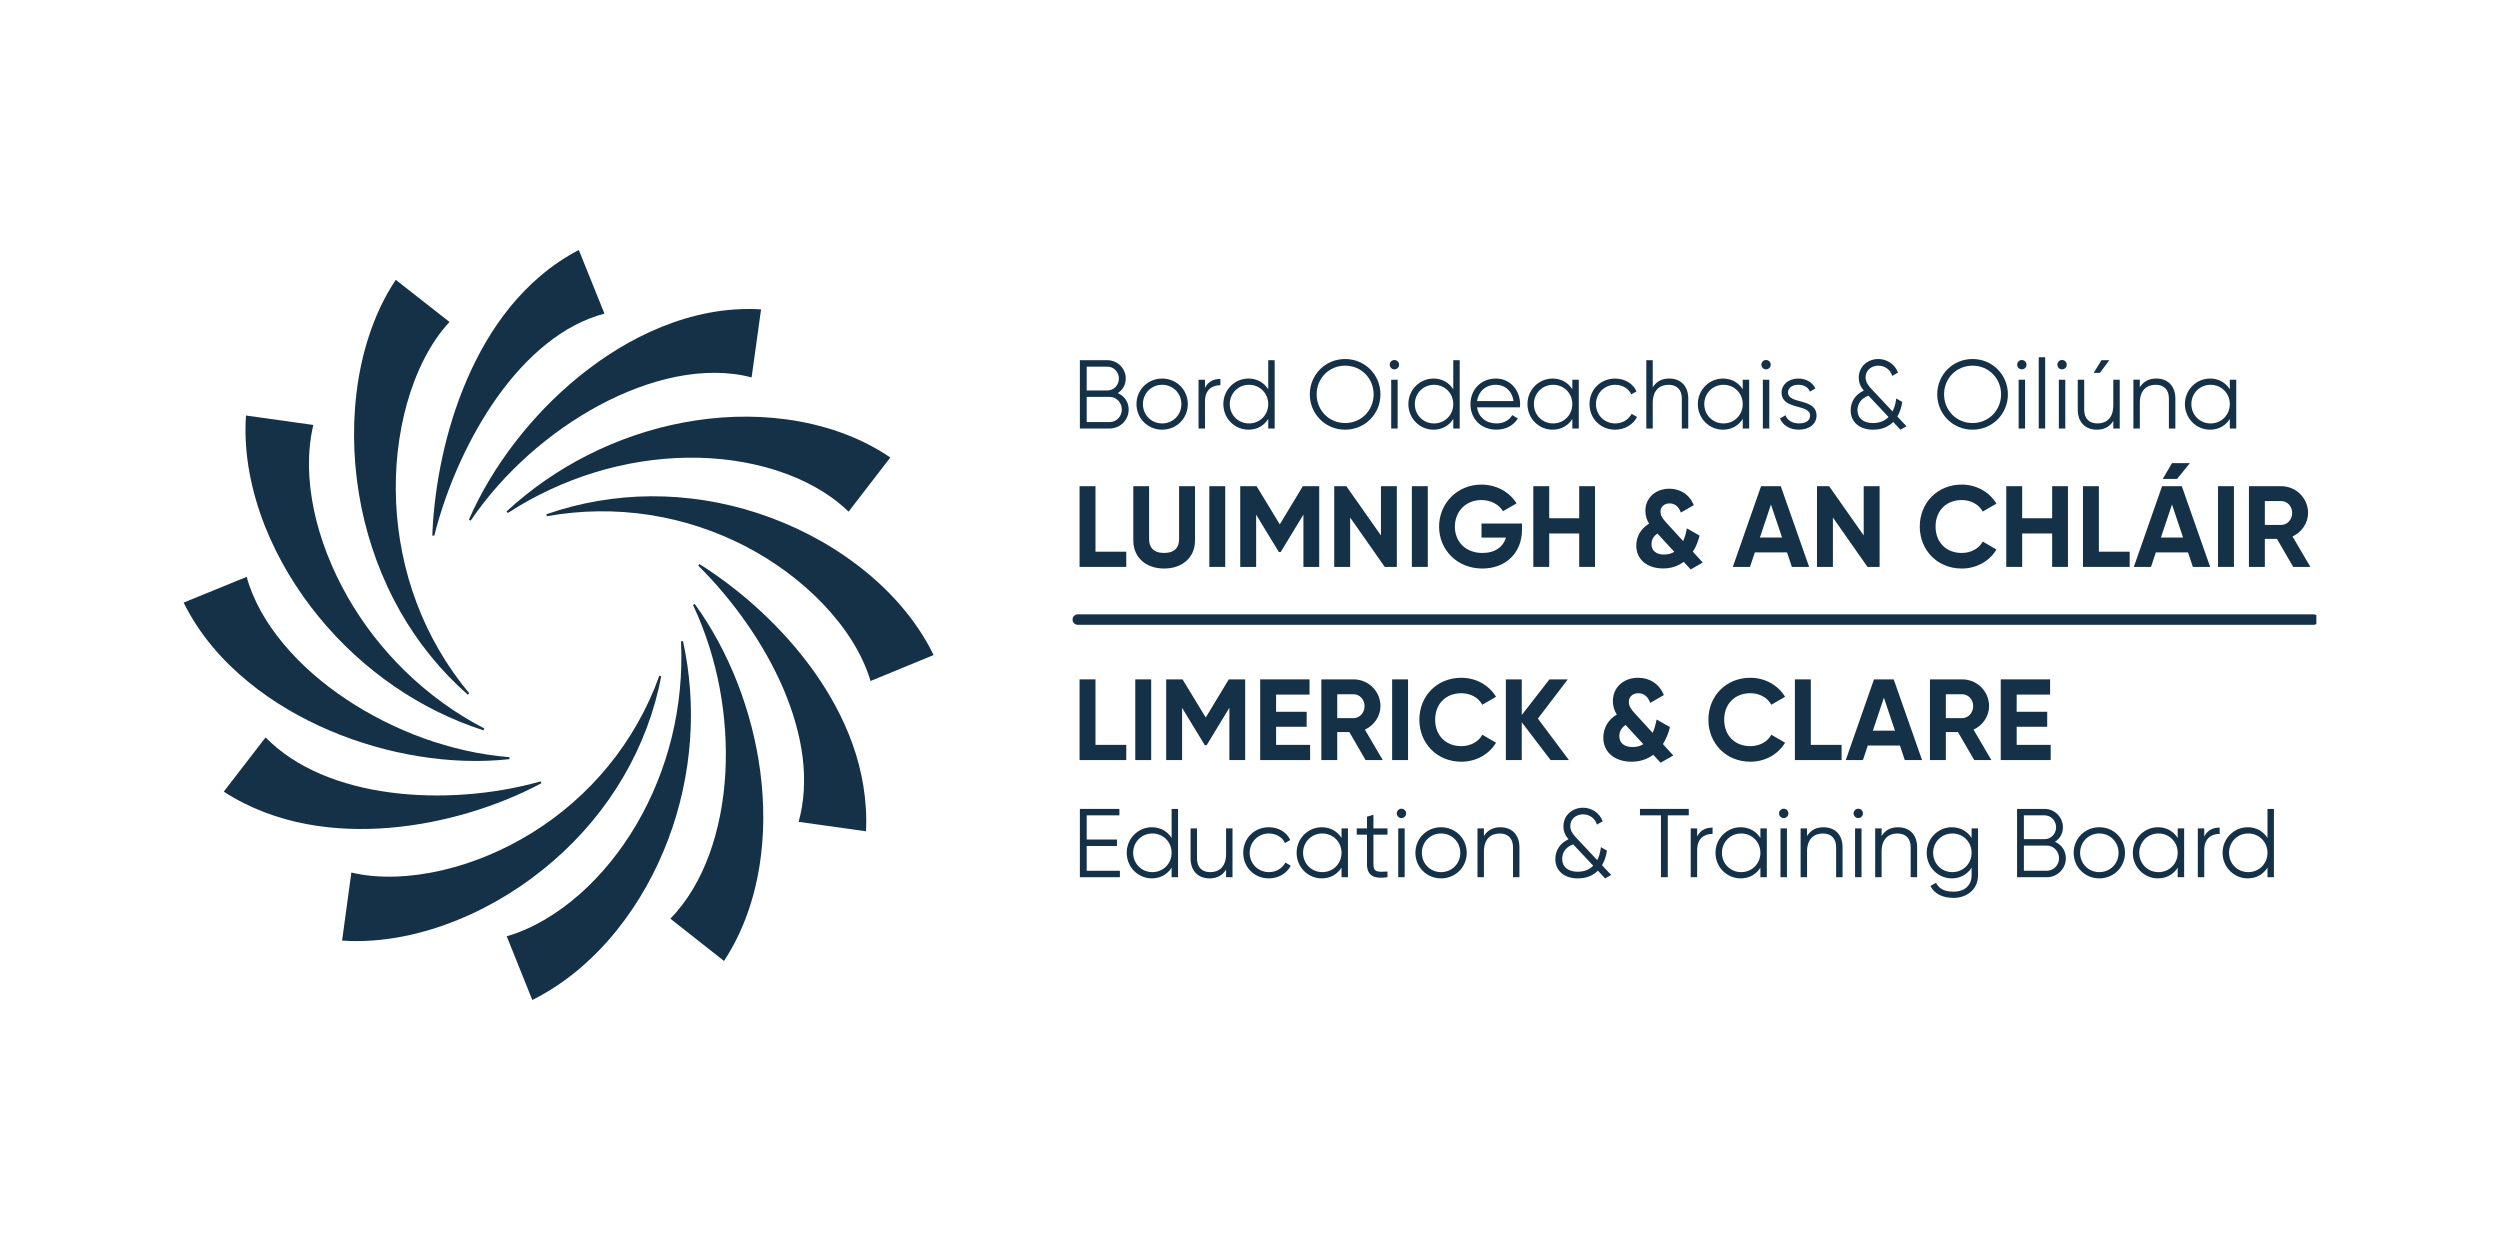 <svg width="160" height="80" viewBox="0 0 160 80" fill="none" xmlns="http://www.w3.org/2000/svg">
<g clip-path="url(#clip0_980_3387)">
<path d="M15.97 30.271C15.754 29.094 15.656 27.86 15.742 26.593L20.054 27.197C19.854 28.027 19.764 28.927 19.773 29.851C19.785 30.773 19.9 31.722 20.097 32.665C20.499 34.555 21.238 36.425 22.23 38.173C24.219 41.67 27.261 44.687 30.995 46.622L30.948 46.742C26.919 45.454 23.205 42.908 20.394 39.47C18.99 37.751 17.803 35.807 16.948 33.655C16.525 32.579 16.19 31.452 15.97 30.271Z" fill="#153147"/>
<path d="M25.59 39.093C26.744 41.136 28.226 42.956 29.942 44.46L30.032 44.37C28.577 42.626 27.442 40.657 26.661 38.579C25.881 36.503 25.45 34.325 25.351 32.157C25.253 29.99 25.484 27.828 26.048 25.816C26.331 24.811 26.7 23.844 27.156 22.956C27.609 22.068 28.155 21.26 28.768 20.607L25.329 17.909C24.559 19.061 24.017 20.271 23.618 21.491C23.213 22.712 22.96 23.947 22.812 25.179C22.521 27.641 22.653 30.092 23.125 32.445C23.603 34.798 24.439 37.051 25.59 39.093Z" fill="#153147"/>
<path d="M32.98 28.286C31.788 29.83 30.776 31.5 30.009 33.259L30.123 33.321C31.191 31.748 32.459 30.339 33.845 29.101C35.235 27.866 36.751 26.798 38.345 25.941C39.936 25.087 41.616 24.445 43.292 24.109C44.966 23.774 46.64 23.765 48.103 24.155L48.708 19.8C47.569 19.728 46.45 19.815 45.38 20.017C44.314 20.218 43.293 20.533 42.325 20.926C40.388 21.714 38.658 22.802 37.104 24.057C35.551 25.312 34.175 26.738 32.98 28.286Z" fill="#153147"/>
<path d="M27.666 34.271L27.792 34.29C28.202 32.668 28.761 31.102 29.437 29.608C30.118 28.116 30.913 26.694 31.836 25.401C32.759 24.107 33.81 22.94 34.973 22.012C36.129 21.081 37.4 20.407 38.686 20.073L37.044 16C36.158 16.46 35.341 17.019 34.606 17.641C33.87 18.262 33.214 18.947 32.631 19.665C31.462 21.107 30.582 22.68 29.884 24.291C29.189 25.904 28.679 27.56 28.315 29.233C27.951 30.904 27.732 32.59 27.666 34.271Z" fill="#153147"/>
<path d="M15.874 43.627C17.495 44.959 19.277 45.977 21.12 46.763C22.967 47.547 24.881 48.091 26.813 48.403C28.746 48.716 30.7 48.794 32.604 48.586L32.603 48.459C30.707 48.309 28.858 47.876 27.103 47.246C25.352 46.611 23.687 45.772 22.169 44.761C20.651 43.753 19.277 42.563 18.163 41.23C17.044 39.901 16.196 38.413 15.787 36.918L11.752 38.566C12.261 39.6 12.891 40.537 13.589 41.375C14.289 42.216 15.059 42.962 15.874 43.627Z" fill="#153147"/>
<path d="M43.73 27.043C39.43 27.856 35.495 29.889 32.421 32.73L32.501 32.831C35.987 30.567 40.02 29.352 43.959 29.293C45.927 29.264 47.88 29.525 49.675 30.101C51.465 30.671 53.101 31.571 54.309 32.746L56.981 29.279C55.952 28.579 54.856 28.05 53.742 27.655C52.629 27.262 51.499 27.002 50.371 26.845C48.116 26.536 45.877 26.64 43.73 27.043Z" fill="#153147"/>
<path d="M52.07 42.94C51.066 41.533 49.923 40.272 48.699 39.13C47.47 37.993 46.155 36.975 44.767 36.101L44.689 36.201C45.847 37.351 46.89 38.603 47.807 39.923C48.723 41.242 49.513 42.633 50.131 44.068C50.74 45.5 51.181 46.98 51.364 48.436C51.55 49.891 51.47 51.312 51.112 52.598L55.425 53.203C55.519 51.242 55.176 49.336 54.562 47.618C53.943 45.896 53.073 44.345 52.07 42.94Z" fill="#153147"/>
<path d="M24.927 52.98C26.661 52.833 28.348 52.502 29.977 52.021C31.602 51.541 33.175 50.913 34.646 50.128L34.599 50.008C33.008 50.46 31.38 50.726 29.763 50.845C28.148 50.962 26.535 50.924 24.969 50.716C23.406 50.51 21.893 50.125 20.524 49.541C19.155 48.956 17.941 48.162 16.997 47.193L14.321 50.664C15.987 51.746 17.809 52.399 19.606 52.739C21.407 53.078 23.193 53.122 24.927 52.98Z" fill="#153147"/>
<path d="M47.197 43.707C46.489 41.898 45.577 40.189 44.462 38.653L44.353 38.72C45.158 40.429 45.717 42.225 46.061 44.04C46.397 45.858 46.523 47.696 46.421 49.495C46.319 51.29 45.987 53.053 45.404 54.656C44.824 56.26 43.973 57.702 42.904 58.796L46.337 61.502C46.952 60.56 47.439 59.563 47.806 58.549C48.175 57.534 48.436 56.503 48.6 55.476C48.932 53.418 48.915 51.376 48.66 49.402C48.402 47.425 47.899 45.515 47.197 43.707Z" fill="#153147"/>
<path d="M57.571 38.673C56.738 37.721 55.819 36.883 54.845 36.147C52.9 34.672 50.748 33.582 48.512 32.847C46.276 32.114 43.951 31.747 41.651 31.762C39.352 31.775 37.087 32.174 34.97 32.912L35.001 33.037C37.193 32.646 39.422 32.622 41.569 32.956C43.714 33.287 45.778 33.969 47.665 34.939C49.547 35.913 51.261 37.175 52.674 38.654C53.383 39.396 54.012 40.191 54.535 41.024C55.053 41.855 55.462 42.726 55.715 43.584L59.75 41.923C59.157 40.698 58.404 39.628 57.571 38.673Z" fill="#153147"/>
<path d="M43.711 41.028L43.586 41.048C43.683 43.133 43.476 45.205 42.992 47.181C42.506 49.158 41.742 51.039 40.743 52.747C39.744 54.451 38.507 55.988 37.087 57.239C35.669 58.487 34.063 59.449 32.431 59.924L34.067 64C35.171 63.449 36.17 62.771 37.066 62.014C37.96 61.256 38.764 60.42 39.476 59.534C40.903 57.755 41.988 55.777 42.767 53.719C43.544 51.658 44.006 49.511 44.162 47.367C44.319 45.22 44.16 43.08 43.711 41.028Z" fill="#153147"/>
<path d="M39.902 49.707C41.077 47.699 41.895 45.513 42.32 43.281L42.198 43.247C41.435 45.369 40.319 47.329 38.929 49.023C37.545 50.718 35.891 52.153 34.08 53.28C32.273 54.404 30.305 55.232 28.3 55.698C27.302 55.93 26.291 56.071 25.309 56.1C24.323 56.133 23.359 56.052 22.487 55.841L21.893 60.198C23.24 60.29 24.532 60.174 25.77 59.936C27.005 59.695 28.185 59.328 29.312 58.868C31.569 57.944 33.619 56.652 35.411 55.099C37.202 53.545 38.73 51.718 39.902 49.707Z" fill="#153147"/>
<path d="M72.235 26.206C72.235 26.881 71.691 27.424 71.017 27.424H69.112V23.053H70.873C71.523 23.053 72.048 23.583 72.048 24.226C72.048 24.633 71.847 24.964 71.535 25.158C71.947 25.332 72.235 25.72 72.235 26.206ZM69.549 23.465V24.989H70.873C71.279 24.989 71.61 24.651 71.61 24.226C71.61 23.808 71.279 23.465 70.873 23.465H69.549ZM71.797 26.206C71.797 25.763 71.447 25.401 71.017 25.401H69.549V27.012H71.017C71.447 27.012 71.797 26.657 71.797 26.206Z" fill="#153147"/>
<path d="M72.735 25.863C72.735 24.939 73.465 24.227 74.378 24.227C75.291 24.227 76.02 24.939 76.02 25.863C76.02 26.787 75.289 27.5 74.378 27.5C73.467 27.5 72.735 26.787 72.735 25.863ZM75.608 25.863C75.608 25.17 75.071 24.627 74.378 24.627C73.685 24.627 73.147 25.17 73.147 25.863C73.147 26.556 73.684 27.099 74.378 27.099C75.072 27.099 75.608 26.556 75.608 25.863Z" fill="#153147"/>
<path d="M78.106 24.252V24.652C77.607 24.652 77.12 24.914 77.12 25.689V27.425H76.707V24.302H77.12V24.82C77.339 24.383 77.707 24.252 78.106 24.252Z" fill="#153147"/>
<path d="M81.579 23.053V27.425H81.167V26.813C80.904 27.231 80.461 27.5 79.905 27.5C79.024 27.5 78.294 26.788 78.294 25.864C78.294 24.939 79.024 24.227 79.905 24.227C80.461 24.227 80.904 24.496 81.167 24.915V23.053H81.579ZM81.167 25.864C81.167 25.171 80.63 24.627 79.937 24.627C79.244 24.627 78.706 25.171 78.706 25.864C78.706 26.557 79.243 27.1 79.937 27.1C80.631 27.1 81.167 26.557 81.167 25.864Z" fill="#153147"/>
<path d="M83.828 25.239C83.828 23.989 84.814 22.977 86.088 22.977C87.363 22.977 88.349 23.989 88.349 25.239C88.349 26.488 87.363 27.5 86.088 27.5C84.814 27.5 83.828 26.488 83.828 25.239ZM87.912 25.239C87.912 24.22 87.126 23.402 86.088 23.402C85.051 23.402 84.265 24.22 84.265 25.239C84.265 26.257 85.052 27.075 86.088 27.075C87.125 27.075 87.912 26.257 87.912 25.239Z" fill="#153147"/>
<path d="M88.943 23.34C88.943 23.177 89.075 23.04 89.243 23.04C89.411 23.04 89.543 23.177 89.543 23.34C89.543 23.502 89.412 23.639 89.243 23.639C89.074 23.639 88.943 23.502 88.943 23.34ZM89.037 24.301H89.449V27.425H89.037V24.301Z" fill="#153147"/>
<path d="M93.421 23.053V27.425H93.009V26.813C92.747 27.231 92.303 27.5 91.747 27.5C90.867 27.5 90.136 26.788 90.136 25.864C90.136 24.939 90.867 24.227 91.747 24.227C92.303 24.227 92.747 24.496 93.009 24.915V23.053H93.421ZM93.009 25.864C93.009 25.171 92.472 24.627 91.778 24.627C91.085 24.627 90.549 25.171 90.549 25.864C90.549 26.557 91.085 27.1 91.778 27.1C92.472 27.1 93.009 26.557 93.009 25.864Z" fill="#153147"/>
<path d="M97.287 25.875C97.287 25.938 97.281 26.006 97.275 26.069H94.533C94.621 26.706 95.114 27.099 95.776 27.099C96.269 27.099 96.613 26.868 96.781 26.568L97.143 26.781C96.882 27.206 96.4 27.499 95.769 27.499C94.783 27.499 94.109 26.806 94.109 25.863C94.109 24.945 94.77 24.227 95.739 24.227C96.694 24.227 97.287 25.02 97.287 25.875ZM94.533 25.669H96.862C96.775 24.982 96.276 24.626 95.739 24.626C95.083 24.626 94.614 25.057 94.533 25.669Z" fill="#153147"/>
<path d="M101.042 24.301V27.425H100.629V26.812C100.367 27.231 99.924 27.5 99.368 27.5C98.487 27.5 97.757 26.787 97.757 25.863C97.757 24.939 98.487 24.227 99.368 24.227C99.924 24.227 100.367 24.495 100.629 24.914V24.301H101.042ZM100.629 25.863C100.629 25.17 100.093 24.627 99.4 24.627C98.706 24.627 98.169 25.17 98.169 25.863C98.169 26.556 98.706 27.099 99.4 27.099C100.093 27.099 100.629 26.556 100.629 25.863Z" fill="#153147"/>
<path d="M101.729 25.863C101.729 24.939 102.429 24.227 103.371 24.227C103.99 24.227 104.514 24.552 104.739 25.045L104.402 25.238C104.233 24.87 103.84 24.627 103.371 24.627C102.678 24.627 102.141 25.17 102.141 25.863C102.141 26.556 102.678 27.099 103.371 27.099C103.846 27.099 104.227 26.85 104.427 26.488L104.771 26.687C104.514 27.181 103.984 27.5 103.371 27.5C102.429 27.5 101.729 26.787 101.729 25.863Z" fill="#153147"/>
<path d="M108.049 25.507V27.424H107.637V25.507C107.637 24.951 107.331 24.626 106.788 24.626C106.238 24.626 105.776 24.951 105.776 25.788V27.424H105.364V23.053H105.776V24.789C106.019 24.395 106.382 24.226 106.825 24.226C107.587 24.226 108.049 24.726 108.049 25.507Z" fill="#153147"/>
<path d="M111.947 24.301V27.425H111.535V26.812C111.272 27.231 110.829 27.5 110.273 27.5C109.393 27.5 108.662 26.787 108.662 25.863C108.662 24.939 109.393 24.227 110.273 24.227C110.829 24.227 111.272 24.495 111.535 24.914V24.301H111.947ZM111.535 25.863C111.535 25.17 110.998 24.627 110.305 24.627C109.612 24.627 109.074 25.17 109.074 25.863C109.074 26.556 109.611 27.099 110.305 27.099C110.999 27.099 111.535 26.556 111.535 25.863Z" fill="#153147"/>
<path d="M112.728 23.34C112.728 23.177 112.86 23.04 113.028 23.04C113.196 23.04 113.327 23.177 113.327 23.34C113.327 23.502 113.196 23.639 113.028 23.639C112.86 23.639 112.728 23.502 112.728 23.34ZM112.822 24.301H113.234V27.425H112.822V24.301Z" fill="#153147"/>
<path d="M116.257 26.6C116.257 27.131 115.795 27.499 115.127 27.499C114.502 27.499 114.077 27.181 113.921 26.781L114.271 26.575C114.383 26.893 114.708 27.099 115.127 27.099C115.494 27.099 115.845 26.968 115.845 26.6C115.845 25.825 114.021 26.269 114.021 25.119C114.021 24.619 114.464 24.227 115.089 24.227C115.601 24.227 116.001 24.476 116.182 24.863L115.838 25.063C115.707 24.744 115.389 24.626 115.089 24.626C114.764 24.626 114.433 24.782 114.433 25.119C114.433 25.894 116.257 25.45 116.257 26.6Z" fill="#153147"/>
<path d="M121.627 27.5L121.166 27.006C120.866 27.306 120.447 27.5 119.879 27.5C119.03 27.5 118.442 27.031 118.442 26.263C118.442 25.732 118.717 25.257 119.286 24.995C119.098 24.782 118.961 24.533 118.961 24.171C118.961 23.415 119.579 22.977 120.21 22.977C120.76 22.977 121.272 23.302 121.472 23.846L121.103 24.058C120.978 23.646 120.622 23.402 120.216 23.402C119.779 23.402 119.398 23.69 119.398 24.145C119.398 24.464 119.579 24.689 119.804 24.926L121.122 26.332C121.24 26.101 121.322 25.826 121.359 25.501L121.746 25.726C121.696 26.056 121.597 26.382 121.428 26.656L122.015 27.281L121.627 27.5ZM120.866 26.688L119.579 25.32C119.055 25.513 118.879 25.907 118.879 26.25C118.879 26.762 119.261 27.075 119.867 27.075C120.285 27.075 120.616 26.944 120.866 26.688Z" fill="#153147"/>
<path d="M123.983 25.239C123.983 23.989 124.969 22.977 126.244 22.977C127.518 22.977 128.505 23.989 128.505 25.239C128.505 26.488 127.518 27.5 126.244 27.5C124.969 27.5 123.983 26.488 123.983 25.239ZM128.068 25.239C128.068 24.22 127.28 23.402 126.244 23.402C125.207 23.402 124.42 24.22 124.42 25.239C124.42 26.257 125.207 27.075 126.244 27.075C127.28 27.075 128.068 26.257 128.068 25.239Z" fill="#153147"/>
<path d="M129.099 23.34C129.099 23.177 129.23 23.04 129.398 23.04C129.566 23.04 129.698 23.177 129.698 23.34C129.698 23.502 129.567 23.639 129.398 23.639C129.229 23.639 129.099 23.502 129.099 23.34ZM129.193 24.301H129.605V27.425H129.193V24.301Z" fill="#153147"/>
<path d="M130.891 22.864H130.479V27.424H130.891V22.864Z" fill="#153147"/>
<path d="M131.672 23.34C131.672 23.177 131.803 23.04 131.972 23.04C132.14 23.04 132.272 23.177 132.272 23.34C132.272 23.502 132.141 23.639 131.972 23.639C131.803 23.639 131.672 23.502 131.672 23.34ZM131.766 24.301H132.178V27.425H131.766V24.301Z" fill="#153147"/>
<path d="M135.663 24.302V27.425H135.251V26.937C135.007 27.331 134.645 27.5 134.201 27.5C133.44 27.5 132.977 27 132.977 26.219V24.302H133.389V26.219C133.389 26.776 133.696 27.1 134.239 27.1C134.789 27.1 135.251 26.776 135.251 25.938V24.302H135.663ZM134.395 23.865H133.995L134.495 23.053H134.995L134.395 23.865Z" fill="#153147"/>
<path d="M139.223 25.506V27.424H138.81V25.506C138.81 24.95 138.505 24.626 137.961 24.626C137.411 24.626 136.949 24.95 136.949 25.787V27.424H136.537V24.3H136.949V24.788C137.193 24.395 137.555 24.226 137.998 24.226C138.761 24.226 139.223 24.725 139.223 25.506Z" fill="#153147"/>
<path d="M143.12 24.301V27.425H142.708V26.812C142.446 27.231 142.002 27.5 141.447 27.5C140.566 27.5 139.835 26.787 139.835 25.863C139.835 24.939 140.566 24.227 141.447 24.227C142.002 24.227 142.446 24.495 142.708 24.914V24.301H143.12ZM142.708 25.863C142.708 25.17 142.171 24.627 141.478 24.627C140.785 24.627 140.247 25.17 140.247 25.863C140.247 26.556 140.784 27.099 141.478 27.099C142.172 27.099 142.708 26.556 142.708 25.863Z" fill="#153147"/>
<path d="M72.081 35.309V36.282H69.092V31.117H70.111V35.309H72.081Z" fill="#153147"/>
<path d="M72.532 34.592V31.116H73.543V34.511C73.543 35.013 73.808 35.389 74.502 35.389C75.196 35.389 75.462 35.013 75.462 34.511V31.116H76.48V34.592C76.48 35.707 75.639 36.386 74.502 36.386C73.373 36.386 72.532 35.707 72.532 34.592Z" fill="#153147"/>
<path d="M78.415 31.116H77.397V36.282H78.415V31.116Z" fill="#153147"/>
<path d="M84.43 36.282H83.419V32.932L81.965 35.33H81.847L80.393 32.94V36.282H79.375V31.116H80.422L81.906 33.559L83.382 31.116H84.43V36.282Z" fill="#153147"/>
<path d="M89.398 31.116V36.282H88.624L86.41 33.123V36.282H85.391V31.116H86.166L88.38 34.267V31.116H89.398Z" fill="#153147"/>
<path d="M91.378 31.116H90.359V36.282H91.378V31.116Z" fill="#153147"/>
<path d="M97.407 33.907C97.407 35.397 96.352 36.386 94.869 36.386C93.252 36.386 92.101 35.183 92.101 33.707C92.101 32.209 93.267 31.014 94.81 31.014C95.791 31.014 96.625 31.508 97.06 32.217L96.189 32.719C95.953 32.305 95.429 32.003 94.802 32.003C93.821 32.003 93.112 32.726 93.112 33.707C93.112 34.667 93.799 35.39 94.876 35.39C95.687 35.39 96.204 34.999 96.382 34.408H94.817V33.508H97.407V33.907Z" fill="#153147"/>
<path d="M102.08 31.116V36.282H101.069V34.142H99.15V36.282H98.132V31.116H99.15V33.168H101.069V31.116H102.08Z" fill="#153147"/>
<path d="M108.206 36.444L107.757 35.96C107.406 36.22 106.972 36.381 106.439 36.381C105.444 36.381 104.722 35.827 104.722 34.923C104.722 34.355 105.003 33.83 105.542 33.514C105.402 33.29 105.304 33.031 105.304 32.694C105.304 31.86 105.955 31.278 106.839 31.278C107.525 31.278 108.121 31.636 108.402 32.329L107.575 32.806C107.448 32.442 107.203 32.217 106.852 32.217C106.516 32.217 106.271 32.435 106.271 32.736C106.271 33.031 106.446 33.234 106.67 33.48L107.721 34.629C107.827 34.397 107.904 34.124 107.96 33.815L108.773 34.278C108.689 34.629 108.549 34.986 108.345 35.309L108.976 36.002L108.206 36.444ZM107.154 35.316L106.096 34.166C106.089 34.159 106.081 34.152 106.081 34.145C105.801 34.32 105.696 34.58 105.696 34.825C105.696 35.217 105.962 35.491 106.502 35.491C106.755 35.491 106.972 35.428 107.154 35.316Z" fill="#153147"/>
<path d="M114.369 35.352H112.31L112 36.282H110.9L112.708 31.116H113.97L115.785 36.282H114.679L114.369 35.352ZM114.051 34.401L113.342 32.29L112.634 34.401H114.051Z" fill="#153147"/>
<path d="M120.295 31.116V36.282H119.52L117.306 33.123V36.282H116.288V31.116H117.063L119.277 34.267V31.116H120.295Z" fill="#153147"/>
<path d="M122.865 33.7C122.865 32.187 123.987 31.014 125.551 31.014C126.496 31.014 127.33 31.494 127.772 32.232L126.895 32.741C126.644 32.283 126.142 32.003 125.551 32.003C124.54 32.003 123.876 32.704 123.876 33.7C123.876 34.689 124.54 35.39 125.551 35.39C126.142 35.39 126.651 35.109 126.895 34.66L127.772 35.169C127.337 35.907 126.503 36.386 125.551 36.386C123.987 36.386 122.865 35.206 122.865 33.7Z" fill="#153147"/>
<path d="M132.349 31.116V36.282H131.338V34.142H129.419V36.282H128.401V31.116H129.419V33.168H131.338V31.116H132.349Z" fill="#153147"/>
<path d="M136.299 35.309V36.282H133.31V31.117H134.327V35.309H136.299Z" fill="#153147"/>
<path d="M140.033 35.352H137.975L137.664 36.282H136.565L138.373 31.116H139.635L141.45 36.282H140.343L140.033 35.352ZM139.716 34.4L139.008 32.289L138.299 34.4H139.716ZM139.332 30.651H138.417L139.008 29.64H140.152L139.332 30.651Z" fill="#153147"/>
<path d="M142.972 31.116H141.954V36.282H142.972V31.116Z" fill="#153147"/>
<path d="M145.725 34.489H144.95V36.282H143.932V31.117H145.998C146.95 31.117 147.717 31.884 147.717 32.829C147.717 33.478 147.311 34.061 146.721 34.334L147.865 36.282H146.765L145.725 34.489ZM144.95 33.596H145.998C146.382 33.596 146.699 33.257 146.699 32.829C146.699 32.401 146.382 32.068 145.998 32.068H144.95V33.596Z" fill="#153147"/>
<path d="M72.081 47.672V48.645H69.092V43.48H70.111V47.672H72.081Z" fill="#153147"/>
<path d="M73.676 43.48H72.658V48.645H73.676V43.48Z" fill="#153147"/>
<path d="M79.691 48.645H78.68V45.295L77.226 47.693H77.108L75.654 45.303V48.645H74.636V43.48H75.683L77.167 45.922L78.643 43.48H79.691V48.645Z" fill="#153147"/>
<path d="M83.847 47.672V48.645H80.652V43.48H83.81V44.454H81.67V45.554H83.626V46.513H81.67V47.672H83.847Z" fill="#153147"/>
<path d="M86.357 46.852H85.583V48.646H84.565V43.48H86.63C87.582 43.48 88.35 44.247 88.35 45.192C88.35 45.841 87.944 46.424 87.354 46.697L88.497 48.646H87.398L86.357 46.852ZM85.583 45.959H86.63C87.014 45.959 87.331 45.62 87.331 45.192C87.331 44.764 87.014 44.432 86.63 44.432H85.583V45.959Z" fill="#153147"/>
<path d="M90.115 43.48H89.097V48.645H90.115V43.48Z" fill="#153147"/>
<path d="M90.839 46.063C90.839 44.551 91.96 43.377 93.525 43.377C94.469 43.377 95.303 43.857 95.746 44.594L94.868 45.103C94.617 44.646 94.115 44.366 93.525 44.366C92.514 44.366 91.85 45.067 91.85 46.063C91.85 47.052 92.514 47.753 93.525 47.753C94.115 47.753 94.624 47.473 94.868 47.023L95.746 47.532C95.311 48.269 94.477 48.75 93.525 48.75C91.96 48.75 90.839 47.568 90.839 46.063Z" fill="#153147"/>
<path d="M99.238 48.645L97.393 46.225V48.645H96.375V43.48H97.393V45.76L99.164 43.48H100.337L98.425 45.989L100.411 48.645H99.238Z" fill="#153147"/>
<path d="M106.279 48.815L105.807 48.306C105.438 48.579 104.981 48.749 104.419 48.749C103.372 48.749 102.612 48.166 102.612 47.214C102.612 46.616 102.907 46.062 103.475 45.731C103.328 45.495 103.224 45.222 103.224 44.867C103.224 43.989 103.91 43.377 104.84 43.377C105.563 43.377 106.191 43.753 106.486 44.484L105.615 44.986C105.482 44.602 105.224 44.365 104.855 44.365C104.501 44.365 104.243 44.594 104.243 44.911C104.243 45.222 104.427 45.435 104.663 45.694L105.77 46.904C105.881 46.66 105.962 46.373 106.021 46.047L106.877 46.535C106.789 46.904 106.641 47.28 106.427 47.62L107.091 48.35L106.279 48.815ZM105.172 47.627L104.058 46.417C104.05 46.41 104.044 46.402 104.044 46.395C103.748 46.579 103.637 46.852 103.637 47.111C103.637 47.524 103.917 47.811 104.486 47.811C104.752 47.811 104.981 47.745 105.172 47.627Z" fill="#153147"/>
<path d="M109.337 46.063C109.337 44.551 110.458 43.377 112.023 43.377C112.967 43.377 113.801 43.857 114.244 44.594L113.366 45.103C113.115 44.646 112.613 44.366 112.023 44.366C111.011 44.366 110.348 45.067 110.348 46.063C110.348 47.052 111.011 47.753 112.023 47.753C112.613 47.753 113.122 47.473 113.366 47.023L114.244 47.532C113.809 48.269 112.975 48.75 112.023 48.75C110.458 48.75 109.337 47.568 109.337 46.063Z" fill="#153147"/>
<path d="M117.862 47.672V48.645H114.873V43.48H115.891V47.672H117.862Z" fill="#153147"/>
<path d="M121.596 47.716H119.537L119.227 48.646H118.128L119.935 43.48H121.197L123.013 48.646H121.906L121.596 47.716ZM121.279 46.764L120.57 44.654L119.862 46.764H121.279Z" fill="#153147"/>
<path d="M125.31 46.852H124.534V48.646H123.516V43.48H125.583C126.535 43.48 127.302 44.247 127.302 45.192C127.302 45.841 126.896 46.424 126.306 46.697L127.449 48.646H126.35L125.31 46.852ZM124.534 45.959H125.583C125.966 45.959 126.284 45.62 126.284 45.192C126.284 44.764 125.966 44.432 125.583 44.432H124.534V45.959Z" fill="#153147"/>
<path d="M131.244 47.672V48.645H128.048V43.48H131.206V44.454H129.067V45.554H131.022V46.513H129.067V47.672H131.244Z" fill="#153147"/>
<path d="M71.673 55.729V56.141H69.112V51.77H71.641V52.182H69.549V53.73H71.485V54.143H69.549V55.729H71.673Z" fill="#153147"/>
<path d="M75.395 51.77V56.141H74.983V55.529C74.721 55.947 74.277 56.216 73.722 56.216C72.841 56.216 72.111 55.504 72.111 54.58C72.111 53.656 72.841 52.943 73.722 52.943C74.277 52.943 74.721 53.211 74.983 53.63V51.77H75.395ZM74.983 54.58C74.983 53.887 74.446 53.343 73.753 53.343C73.06 53.343 72.523 53.887 72.523 54.58C72.523 55.273 73.059 55.816 73.753 55.816C74.447 55.816 74.983 55.273 74.983 54.58Z" fill="#153147"/>
<path d="M78.881 53.019V56.141H78.469V55.654C78.225 56.047 77.863 56.217 77.419 56.217C76.658 56.217 76.196 55.717 76.196 54.935V53.019H76.608V54.935C76.608 55.491 76.914 55.817 77.457 55.817C78.007 55.817 78.469 55.491 78.469 54.655V53.019H78.881Z" fill="#153147"/>
<path d="M79.567 54.58C79.567 53.655 80.267 52.943 81.21 52.943C81.829 52.943 82.353 53.268 82.578 53.761L82.241 53.955C82.072 53.587 81.679 53.343 81.21 53.343C80.517 53.343 79.98 53.887 79.98 54.58C79.98 55.273 80.517 55.816 81.21 55.816C81.685 55.816 82.066 55.566 82.266 55.204L82.609 55.404C82.353 55.898 81.822 56.216 81.21 56.216C80.267 56.216 79.567 55.504 79.567 54.58Z" fill="#153147"/>
<path d="M86.269 53.018V56.141H85.857V55.529C85.596 55.947 85.151 56.216 84.596 56.216C83.715 56.216 82.984 55.504 82.984 54.58C82.984 53.656 83.715 52.943 84.596 52.943C85.151 52.943 85.596 53.212 85.857 53.63V53.018H86.269ZM85.857 54.58C85.857 53.887 85.32 53.343 84.627 53.343C83.934 53.343 83.397 53.887 83.397 54.58C83.397 55.273 83.933 55.816 84.627 55.816C85.321 55.816 85.857 55.273 85.857 54.58Z" fill="#153147"/>
<path d="M87.9 53.418V55.31C87.9 55.847 88.193 55.804 88.799 55.779V56.141C87.956 56.266 87.488 56.06 87.488 55.31V53.418H86.832V53.019H87.488V52.268L87.9 52.144V53.019H88.799V53.418H87.9Z" fill="#153147"/>
<path d="M89.393 52.056C89.393 51.895 89.525 51.757 89.693 51.757C89.861 51.757 89.993 51.895 89.993 52.056C89.993 52.218 89.862 52.356 89.693 52.356C89.524 52.356 89.393 52.219 89.393 52.056ZM89.487 53.019H89.899V56.141H89.487V53.019Z" fill="#153147"/>
<path d="M90.586 54.58C90.586 53.655 91.316 52.943 92.228 52.943C93.14 52.943 93.871 53.655 93.871 54.58C93.871 55.505 93.14 56.216 92.228 56.216C91.316 56.216 90.586 55.504 90.586 54.58ZM93.459 54.58C93.459 53.887 92.921 53.343 92.228 53.343C91.535 53.343 90.998 53.887 90.998 54.58C90.998 55.273 91.535 55.816 92.228 55.816C92.921 55.816 93.459 55.273 93.459 54.58Z" fill="#153147"/>
<path d="M97.244 54.224V56.142H96.832V54.224C96.832 53.668 96.526 53.344 95.983 53.344C95.433 53.344 94.971 53.668 94.971 54.505V56.142H94.559V53.019H94.971V53.506C95.214 53.113 95.576 52.944 96.02 52.944C96.782 52.944 97.244 53.444 97.244 54.224Z" fill="#153147"/>
<path d="M102.728 56.217L102.266 55.723C101.966 56.023 101.547 56.217 100.979 56.217C100.13 56.217 99.542 55.748 99.542 54.979C99.542 54.448 99.817 53.974 100.386 53.712C100.198 53.5 100.061 53.249 100.061 52.887C100.061 52.131 100.679 51.694 101.31 51.694C101.86 51.694 102.372 52.019 102.572 52.563L102.203 52.775C102.078 52.362 101.722 52.119 101.316 52.119C100.879 52.119 100.498 52.406 100.498 52.862C100.498 53.181 100.679 53.406 100.904 53.643L102.222 55.048C102.34 54.818 102.422 54.542 102.459 54.218L102.846 54.442C102.796 54.773 102.697 55.098 102.528 55.373L103.115 55.998L102.728 56.217ZM101.966 55.404L100.679 54.036C100.155 54.231 99.979 54.623 99.979 54.967C99.979 55.479 100.361 55.791 100.967 55.791C101.385 55.791 101.715 55.66 101.966 55.404Z" fill="#153147"/>
<path d="M108.081 52.182H106.738V56.141H106.301V52.182H104.958V51.77H108.081V52.182Z" fill="#153147"/>
<path d="M109.605 52.968V53.368C109.105 53.368 108.618 53.63 108.618 54.405V56.141H108.206V53.018H108.618V53.536C108.837 53.099 109.205 52.968 109.605 52.968Z" fill="#153147"/>
<path d="M113.077 53.018V56.141H112.665V55.529C112.403 55.947 111.959 56.216 111.404 56.216C110.523 56.216 109.792 55.504 109.792 54.58C109.792 53.656 110.523 52.943 111.404 52.943C111.959 52.943 112.403 53.212 112.665 53.63V53.018H113.077ZM112.665 54.58C112.665 53.887 112.128 53.343 111.435 53.343C110.742 53.343 110.204 53.887 110.204 54.58C110.204 55.273 110.741 55.816 111.435 55.816C112.129 55.816 112.665 55.273 112.665 54.58Z" fill="#153147"/>
<path d="M113.859 52.056C113.859 51.895 113.99 51.757 114.158 51.757C114.327 51.757 114.458 51.895 114.458 52.056C114.458 52.218 114.327 52.356 114.158 52.356C113.989 52.356 113.859 52.219 113.859 52.056ZM113.952 53.019H114.364V56.141H113.952V53.019Z" fill="#153147"/>
<path d="M117.924 54.224V56.142H117.512V54.224C117.512 53.668 117.206 53.344 116.663 53.344C116.113 53.344 115.651 53.668 115.651 54.505V56.142H115.239V53.019H115.651V53.506C115.894 53.113 116.257 52.944 116.7 52.944C117.462 52.944 117.924 53.444 117.924 54.224Z" fill="#153147"/>
<path d="M118.63 52.056C118.63 51.895 118.762 51.757 118.931 51.757C119.1 51.757 119.23 51.895 119.23 52.056C119.23 52.218 119.099 52.356 118.931 52.356C118.762 52.356 118.63 52.219 118.63 52.056ZM118.724 53.019H119.137V56.141H118.724V53.019Z" fill="#153147"/>
<path d="M122.696 54.224V56.142H122.284V54.224C122.284 53.668 121.978 53.344 121.435 53.344C120.885 53.344 120.423 53.668 120.423 54.505V56.142H120.011V53.019H120.423V53.506C120.666 53.113 121.028 52.944 121.472 52.944C122.234 52.944 122.696 53.444 122.696 54.224Z" fill="#153147"/>
<path d="M126.594 53.018V56.016C126.594 56.966 125.831 57.465 125.026 57.465C124.308 57.465 123.789 57.19 123.546 56.703L123.908 56.497C124.065 56.815 124.352 57.066 125.026 57.066C125.751 57.066 126.182 56.653 126.182 56.016V55.529C125.919 55.947 125.476 56.216 124.92 56.216C124.04 56.216 123.309 55.504 123.309 54.58C123.309 53.656 124.04 52.943 124.92 52.943C125.476 52.943 125.919 53.212 126.182 53.63V53.018H126.594ZM126.182 54.58C126.182 53.887 125.645 53.343 124.952 53.343C124.258 53.343 123.721 53.887 123.721 54.58C123.721 55.273 124.258 55.816 124.952 55.816C125.645 55.816 126.182 55.273 126.182 54.58Z" fill="#153147"/>
<path d="M132.215 54.923C132.215 55.597 131.671 56.141 130.997 56.141H129.092V51.77H130.854C131.503 51.77 132.027 52.3 132.027 52.943C132.027 53.349 131.828 53.681 131.515 53.874C131.927 54.049 132.215 54.436 132.215 54.923ZM129.529 52.182V53.706H130.854C131.259 53.706 131.59 53.368 131.59 52.943C131.59 52.525 131.259 52.182 130.854 52.182H129.529ZM131.778 54.923C131.778 54.48 131.427 54.118 130.997 54.118H129.529V55.729H130.997C131.427 55.729 131.778 55.373 131.778 54.923Z" fill="#153147"/>
<path d="M132.715 54.58C132.715 53.655 133.445 52.943 134.357 52.943C135.269 52.943 136 53.655 136 54.58C136 55.505 135.269 56.216 134.357 56.216C133.445 56.216 132.715 55.504 132.715 54.58ZM135.587 54.58C135.587 53.887 135.051 53.343 134.357 53.343C133.664 53.343 133.127 53.887 133.127 54.58C133.127 55.273 133.664 55.816 134.357 55.816C135.051 55.816 135.587 55.273 135.587 54.58Z" fill="#153147"/>
<path d="M139.785 53.018V56.141H139.373V55.529C139.111 55.947 138.667 56.216 138.112 56.216C137.231 56.216 136.5 55.504 136.5 54.58C136.5 53.656 137.231 52.943 138.112 52.943C138.667 52.943 139.111 53.212 139.373 53.63V53.018H139.785ZM139.373 54.58C139.373 53.887 138.836 53.343 138.143 53.343C137.45 53.343 136.912 53.887 136.912 54.58C136.912 55.273 137.449 55.816 138.143 55.816C138.837 55.816 139.373 55.273 139.373 54.58Z" fill="#153147"/>
<path d="M142.059 52.968V53.368C141.559 53.368 141.072 53.63 141.072 54.405V56.141H140.66V53.018H141.072V53.536C141.291 53.099 141.659 52.968 142.059 52.968Z" fill="#153147"/>
<path d="M145.531 51.77V56.141H145.119V55.529C144.856 55.947 144.413 56.216 143.857 56.216C142.977 56.216 142.246 55.504 142.246 54.58C142.246 53.656 142.977 52.943 143.857 52.943C144.413 52.943 144.856 53.211 145.119 53.63V51.77H145.531ZM145.119 54.58C145.119 53.887 144.582 53.343 143.889 53.343C143.196 53.343 142.658 53.887 142.658 54.58C142.658 55.273 143.195 55.816 143.889 55.816C144.583 55.816 145.119 55.273 145.119 54.58Z" fill="#153147"/>
<path d="M68.976 39.653H148.069" stroke="#153147" stroke-width="0.668" stroke-miterlimit="10" stroke-linecap="round"/>
</g>
<defs>
<clipPath id="clip0_980_3387">
<rect width="136.495" height="48" fill="white" transform="translate(11.752 16)"/>
</clipPath>
</defs>
</svg>
